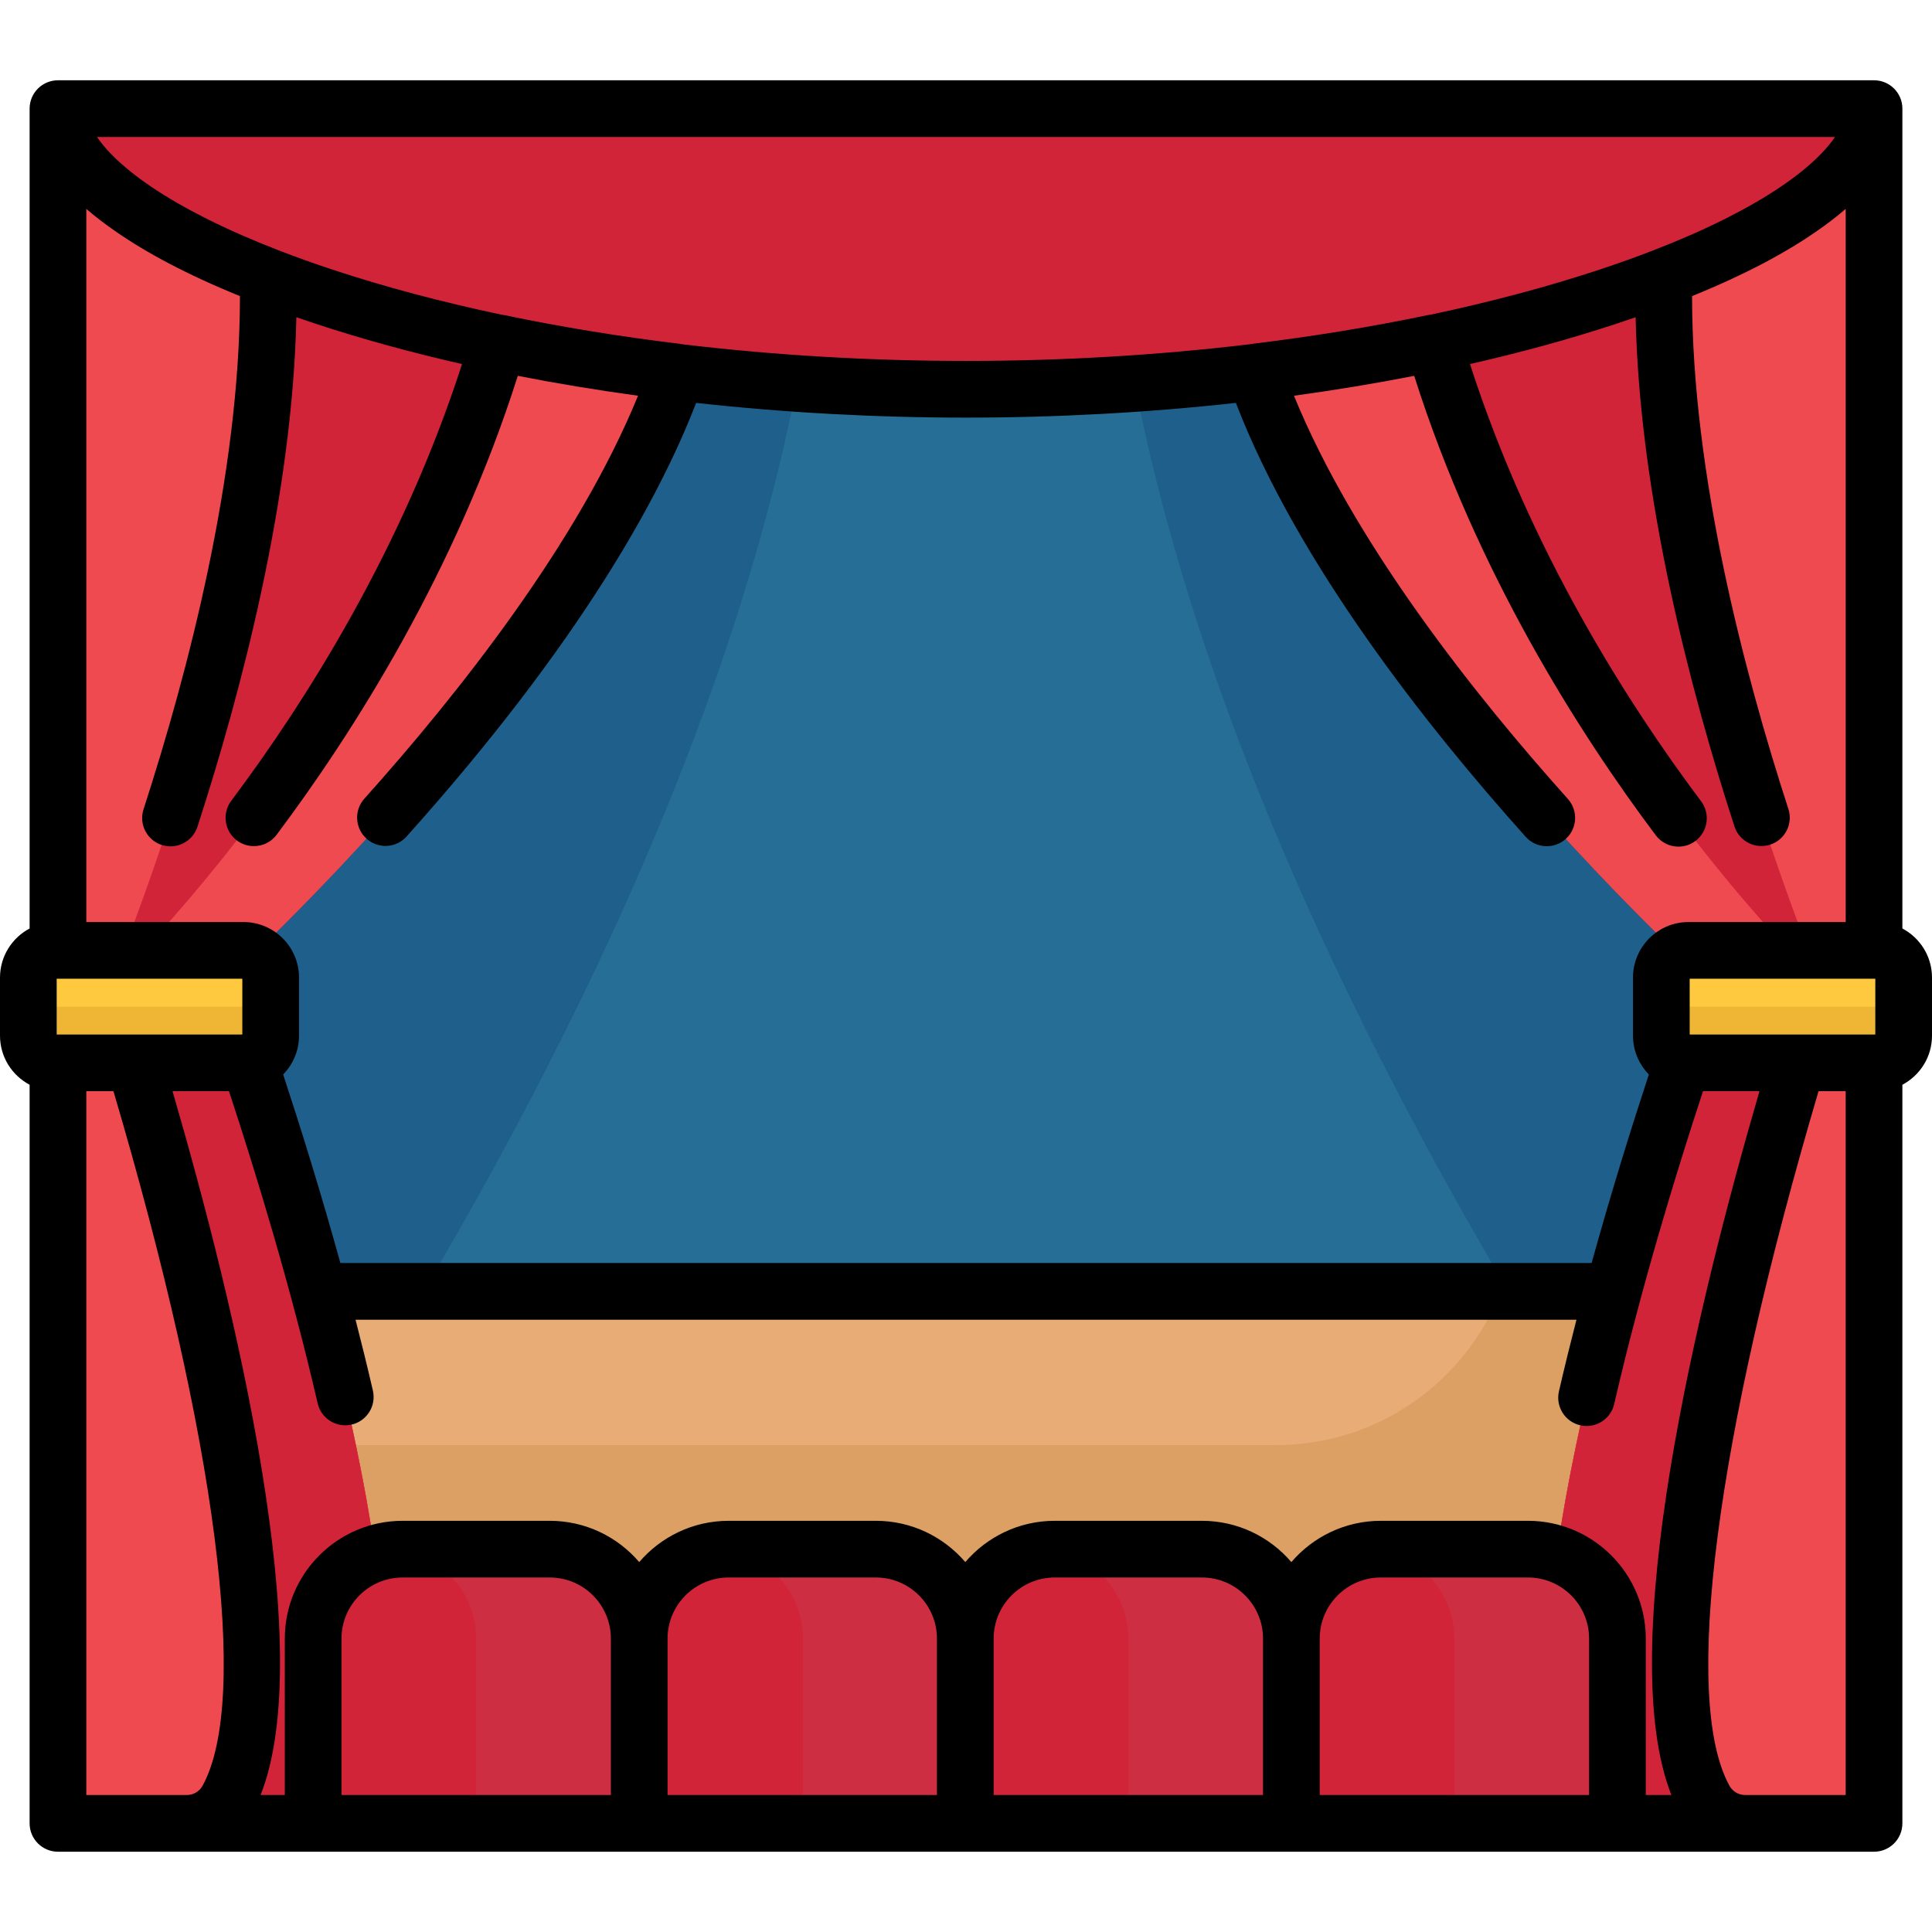 <?xml version="1.0" encoding="UTF-8"?> <!-- Generator: Adobe Illustrator 19.0.0, SVG Export Plug-In . SVG Version: 6.00 Build 0) --> <svg xmlns="http://www.w3.org/2000/svg" xmlns:xlink="http://www.w3.org/1999/xlink" id="Capa_1" x="0px" y="0px" viewBox="0 0 511.999 511.999" style="enable-background:new 0 0 511.999 511.999;" xml:space="preserve"> <rect x="15.36" y="28.786" style="fill:#1E608B;" width="481.28" height="454.43"></rect> <path style="fill:#266E96;" d="M293.284,28.786h-37.269h-0.053h-37.269c0,208.151-203.334,454.427-203.334,454.427h240.602h0.053 h240.602C496.618,483.212,293.284,236.937,293.284,28.786z"></path> <rect x="15.36" y="342.229" style="fill:#DDA064;" width="481.28" height="140.98"></rect> <path style="fill:#E8AD77;" d="M397.733,342.229H15.36v40.73h322.762C365.255,382.959,388.424,366.065,397.733,342.229z"></path> <path style="fill:#D12439;" d="M85.262,483.212H15.36V28.786h163.756c43.883,83.873-120.251,232.017-120.251,232.017 s62.497,170.076,37.163,216.075C93.871,480.795,89.736,483.212,85.262,483.212z"></path> <g> <path style="fill:#EF4A50;" d="M60.25,476.879c25.334-45.999-31.093-216.075-31.093-216.075S90.628,115.793,64.74,28.786H15.36 v454.427h34.123C53.958,483.212,58.093,480.795,60.25,476.879z"></path> <path style="fill:#EF4A50;" d="M179.117,28.786h-35.355C132.814,163.714,29.157,260.803,29.157,260.803 S85.584,430.88,60.25,476.879c-2.157,3.916-6.292,6.334-10.766,6.334h35.778c4.474,0,8.609-2.417,10.766-6.334 c25.334-45.999-37.163-216.075-37.163-216.075S222.999,112.659,179.117,28.786z"></path> </g> <path style="fill:#FEC93E;" d="M64.538,281.666H14.703c-3.972,0-7.192-3.22-7.192-7.192v-15.417c0-3.972,3.22-7.192,7.192-7.192 h49.835c3.972,0,7.192,3.22,7.192,7.192v15.417C71.73,278.446,68.51,281.666,64.538,281.666z"></path> <path style="fill:#D12439;" d="M426.738,483.212h69.901V28.786H332.883c-43.882,83.873,120.252,232.018,120.252,232.018 s-62.497,170.076-37.163,216.075C418.129,480.795,422.264,483.212,426.738,483.212z"></path> <g> <path style="fill:#EF4A50;" d="M451.75,476.879c-25.334-45.999,31.093-216.075,31.093-216.075s-61.471-145.01-35.583-232.018h49.38 v454.427h-34.123C458.042,483.212,453.907,480.795,451.75,476.879z"></path> <path style="fill:#EF4A50;" d="M332.883,28.786h35.355c10.948,134.928,114.604,232.018,114.604,232.018 S426.416,430.88,451.75,476.879c2.157,3.916,6.292,6.334,10.766,6.334h-35.778c-4.474,0-8.609-2.417-10.766-6.334 c-25.334-45.999,37.163-216.075,37.163-216.075S289.001,112.659,332.883,28.786z"></path> </g> <path style="fill:#FEC93E;" d="M447.462,281.666h49.835c3.972,0,7.192-3.22,7.192-7.192v-15.417c0-3.972-3.22-7.192-7.192-7.192 h-49.835c-3.972,0-7.192,3.22-7.192,7.192v15.417C440.27,278.446,443.49,281.666,447.462,281.666z"></path> <path style="fill:#EFB635;" d="M497.297,266.766h-49.835c-3.972,0-7.192-3.22-7.192-7.192v14.9c0,3.972,3.22,7.192,7.192,7.192 h49.835c3.972,0,7.192-3.22,7.192-7.192v-14.9C504.489,263.546,501.269,266.766,497.297,266.766z"></path> <path style="fill:#D12439;" d="M451.75,476.879c-19.86-36.059,10.522-148.359,24.581-195.213h-28.869 c-0.519,0-1.024-0.058-1.512-0.162c-15.646,46.756-49.861,159.274-29.978,195.375c2.157,3.916,6.292,6.334,10.767,6.334h35.778 C458.042,483.212,453.907,480.795,451.75,476.879z"></path> <path style="fill:#EFB635;" d="M64.538,266.766H14.703c-3.972,0-7.192-3.22-7.192-7.192v14.9c0,3.972,3.22,7.192,7.192,7.192h49.835 c3.972,0,7.192-3.22,7.192-7.192v-14.9C71.73,263.546,68.51,266.766,64.538,266.766z"></path> <g> <path style="fill:#D12439;" d="M64.538,281.666H35.669C49.728,328.519,80.11,440.82,60.25,476.879 c-2.157,3.916-6.292,6.334-10.766,6.334h35.778c4.474,0,8.609-2.417,10.766-6.334c19.883-36.101-14.332-148.619-29.978-195.375 C65.562,281.608,65.057,281.666,64.538,281.666z"></path> <path style="fill:#D12439;" d="M496.64,28.786c0,33.706-107.738,74.374-240.64,74.374S15.36,62.492,15.36,28.786H496.64z"></path> <path style="fill:#D12439;" d="M232.111,410.541h-39.009c-13.09,0-23.701,10.612-23.701,23.702v48.97h86.412v-48.97 C255.813,421.153,245.201,410.541,232.111,410.541z"></path> <path style="fill:#D12439;" d="M145.699,410.541H106.69c-13.09,0-23.701,10.612-23.701,23.702v48.97h86.412v-48.97 C169.401,421.153,158.789,410.541,145.699,410.541z"></path> </g> <g> <path style="fill:#CE2E41;" d="M145.699,410.541H106.69c-0.708,0-1.407,0.037-2.098,0.098 c12.106,1.063,21.603,11.222,21.603,23.604v48.97h43.206v-48.97C169.401,421.152,158.789,410.541,145.699,410.541z"></path> <path style="fill:#CE2E41;" d="M232.314,410.541h-39.009c-0.708,0-1.407,0.037-2.098,0.098 c12.106,1.063,21.603,11.222,21.603,23.604v48.97h43.206v-48.97C256.015,421.152,245.404,410.541,232.314,410.541z"></path> </g> <g> <path style="fill:#D12439;" d="M318.523,410.541h-39.009c-13.09,0-23.702,10.612-23.702,23.702v48.97h86.412v-48.97 C342.225,421.153,331.613,410.541,318.523,410.541z"></path> <path style="fill:#D12439;" d="M404.936,410.541h-39.009c-13.09,0-23.702,10.612-23.702,23.702v48.97h86.412v-48.97 C428.637,421.153,418.025,410.541,404.936,410.541z"></path> </g> <g> <path style="fill:#CE2E41;" d="M318.523,410.541h-39.009c-0.708,0-1.407,0.037-2.098,0.098 c12.106,1.063,21.603,11.222,21.603,23.604v48.97h43.206v-48.97C342.225,421.152,331.613,410.541,318.523,410.541z"></path> <path style="fill:#CE2E41;" d="M404.935,410.541h-39.009c-0.708,0-1.407,0.037-2.098,0.098 c12.106,1.063,21.603,11.222,21.603,23.604v48.97h43.206v-48.97C428.637,421.152,418.025,410.541,404.935,410.541z"></path> </g> <path d="M504.151,246.06V28.786c0-4.148-3.362-7.511-7.511-7.511H15.36c-4.149,0-7.511,3.363-7.511,7.511v217.275 C3.187,248.529,0,253.425,0,259.057v15.417c0,5.632,3.187,10.529,7.849,12.997v195.741c0,4.148,3.363,7.511,7.511,7.511h34.124 h33.505h2.273H169.4h86.413h86.412h84.513h1.898h33.879h34.124c4.149,0,7.511-3.363,7.511-7.511V287.471 c4.662-2.469,7.849-7.365,7.849-12.997v-15.417C512,253.425,508.813,248.529,504.151,246.06z M486.296,36.297 c-3.009,4.424-8.563,9.607-17.356,15.129c-0.108,0.068-0.218,0.135-0.326,0.203c-0.51,0.318-1.034,0.637-1.565,0.957 c-0.243,0.146-0.486,0.291-0.732,0.437c-0.404,0.24-0.819,0.48-1.236,0.721c-0.336,0.194-0.671,0.388-1.015,0.583 c-0.33,0.187-0.671,0.375-1.009,0.562c-0.42,0.233-0.835,0.466-1.266,0.7c-0.075,0.041-0.154,0.082-0.229,0.122 c-1.088,0.588-2.215,1.176-3.371,1.766c-0.311,0.159-0.616,0.317-0.933,0.475c-0.443,0.223-0.899,0.445-1.351,0.668 c-0.416,0.204-0.831,0.409-1.256,0.613c-0.406,0.196-0.818,0.391-1.231,0.587c-0.528,0.25-1.062,0.5-1.604,0.75 c-0.335,0.155-0.671,0.31-1.011,0.465c-0.739,0.337-1.491,0.674-2.255,1.011c-0.166,0.074-0.329,0.147-0.497,0.221 c-3.071,1.346-6.338,2.696-9.816,4.045c-0.001,0-0.001,0.001-0.002,0.001c-4.496,1.744-9.297,3.47-14.431,5.166 c-13.896,4.589-28.874,8.565-44.639,11.9c-0.25,0.027-0.5,0.064-0.751,0.117c-14.958,3.13-30.702,5.703-46.793,7.649 c-0.203,0.025-0.402,0.067-0.602,0.107c-24.224,2.889-49.495,4.397-75.019,4.397s-50.796-1.508-75.02-4.396 c-0.199-0.041-0.397-0.083-0.6-0.107c-16.098-1.947-31.841-4.52-46.793-7.649c-0.251-0.053-0.501-0.09-0.751-0.117 c-15.765-3.335-30.743-7.311-44.639-11.9c-5.134-1.695-9.936-3.422-14.431-5.166c-0.001,0-0.002-0.001-0.002-0.001 c-3.477-1.348-6.744-2.698-9.814-4.044c-0.169-0.074-0.334-0.149-0.502-0.223c-0.763-0.337-1.513-0.673-2.251-1.009 c-0.34-0.155-0.676-0.31-1.011-0.465c-0.542-0.25-1.076-0.501-1.604-0.75c-0.413-0.196-0.825-0.391-1.231-0.587 c-0.425-0.205-0.84-0.409-1.256-0.613c-0.453-0.223-0.908-0.445-1.351-0.668c-0.316-0.159-0.622-0.317-0.933-0.475 c-1.144-0.583-2.26-1.166-3.338-1.748c-0.087-0.047-0.178-0.094-0.264-0.141c-0.429-0.232-0.842-0.464-1.26-0.697 c-0.339-0.188-0.682-0.377-1.013-0.565c-0.344-0.195-0.679-0.389-1.015-0.583c-0.417-0.241-0.831-0.481-1.236-0.721 c-0.247-0.146-0.49-0.292-0.732-0.437c-0.532-0.32-1.055-0.639-1.565-0.957c-0.109-0.068-0.218-0.135-0.326-0.203 c-8.793-5.523-14.347-10.706-17.356-15.129h460.59V36.297z M22.871,55.361c2.314,2.003,4.969,4.043,7.978,6.109 c7.981,5.522,18.618,11.266,32.739,17.002c-0.011,47.187-13.773,99.697-25.55,135.99c-1.28,3.946,0.88,8.183,4.827,9.463 c3.94,1.278,8.181-0.881,9.463-4.826c11.656-35.921,25.19-87.393,26.213-135.029c1.615,0.559,3.257,1.118,4.945,1.675 c12.247,4.044,25.292,7.63,38.954,10.734c-15.875,49.256-41.758,89.864-61.157,115.738c-2.488,3.319-1.815,8.027,1.504,10.515 c1.351,1.013,2.932,1.502,4.5,1.502c2.284,0,4.54-1.038,6.016-3.006c20.292-27.065,47.451-69.724,63.92-121.627 c10.345,2.026,20.99,3.785,31.861,5.27c-15.911,38.982-47.741,79.134-72.526,106.783c-2.769,3.089-2.51,7.838,0.58,10.607 c3.09,2.77,7.838,2.509,10.607-0.579c46.213-51.553,67.202-90.191,76.735-114.913c23.207,2.566,47.263,3.902,71.519,3.902 c24.258,0,48.315-1.336,71.523-3.902c16.241,42.241,50.401,85.548,76.796,114.987c2.768,3.088,7.517,3.347,10.607,0.578 c3.089-2.769,3.348-7.518,0.578-10.607c-24.808-27.668-56.669-67.852-72.589-106.855c10.872-1.484,21.516-3.243,31.861-5.27 c16.489,51.965,43.693,94.667,64.02,121.759c1.476,1.967,3.73,3.004,6.014,3.004c1.569,0,3.151-0.49,4.502-1.504 c3.318-2.49,3.99-7.198,1.5-10.516c-19.433-25.9-45.359-66.551-61.253-115.867c13.661-3.104,26.707-6.69,38.954-10.734 c1.688-0.557,3.33-1.116,4.945-1.675c1.023,47.611,14.543,99.05,26.187,134.947c1.28,3.947,5.517,6.105,9.463,4.828 c3.945-1.28,6.107-5.517,4.827-9.463c-11.765-36.27-25.512-88.746-25.523-135.91c14.121-5.736,24.758-11.48,32.739-17.002 c3.009-2.066,5.665-4.105,7.978-6.109v188.993h-41.666c-8.107,0-14.703,6.596-14.703,14.703v15.417 c0,3.995,1.607,7.618,4.202,10.271c-4.548,13.824-9.97,31.176-15.167,49.972H90.207c-5.198-18.796-10.621-36.151-15.168-49.972 c2.595-2.653,4.202-6.276,4.202-10.271v-15.417c0-8.107-6.596-14.703-14.703-14.703H22.871V55.361z M15.023,274.154v-14.777h49.195 v14.777H35.669H15.36H15.023z M53.671,473.255c-0.831,1.509-2.435,2.446-4.187,2.446H22.871V289.177h7.196 C57.425,381.8,66.255,450.404,53.671,473.255z M161.889,475.701H90.5v-41.459c0-8.927,7.263-16.19,16.19-16.19h39.01 c8.927,0,16.189,7.263,16.189,16.19L161.889,475.701L161.889,475.701z M248.302,475.701h-71.39v-41.459 c0-8.927,7.263-16.19,16.19-16.19h39.009c8.928,0,16.19,7.263,16.19,16.19L248.302,475.701L248.302,475.701z M334.714,475.701 h-71.389v-41.459c0-8.927,7.263-16.19,16.189-16.19h39.009c8.928,0,16.19,7.263,16.19,16.19v41.459H334.714z M421.125,475.701 h-71.389v-41.459c0-8.927,7.263-16.19,16.19-16.19h39.009c8.927,0,16.19,7.263,16.19,16.19V475.701z M436.148,475.701v-41.459 c0-17.211-14.002-31.213-31.212-31.213h-39.009c-9.476,0-17.972,4.25-23.702,10.938c-5.729-6.688-14.226-10.938-23.702-10.938 h-39.009c-9.475,0-17.972,4.25-23.701,10.937c-5.729-6.687-14.226-10.937-23.702-10.937h-39.009c-9.475,0-17.972,4.25-23.702,10.937 c-5.729-6.687-14.226-10.937-23.701-10.937H106.69c-17.211,0-31.213,14.002-31.213,31.213v41.459H69.06 c15.224-38.477-6.53-128.824-23.338-186.524h14.961c7.097,21.554,16.385,51.904,23.501,82.723c0.933,4.042,4.966,6.562,9.009,5.629 c4.042-0.933,6.562-4.966,5.629-9.009c-1.456-6.305-3-12.587-4.597-18.78h323.552c-1.613,6.253-3.172,12.598-4.64,18.966 c-0.932,4.042,1.589,8.075,5.632,9.007c0.568,0.131,1.135,0.194,1.695,0.194c3.419,0,6.511-2.35,7.313-5.825 c7.123-30.887,16.43-61.306,23.542-82.906h14.961c-16.808,57.7-38.562,148.047-23.338,186.524h-6.794V475.701z M489.129,475.701 h-26.612c-1.752,0-3.356-0.937-4.187-2.446c-12.584-22.85-3.754-91.455,23.603-184.078h7.196V475.701z M496.977,274.154h-0.337 h-20.309h-28.549v-14.777h49.195V274.154z"></path> <g> </g> <g> </g> <g> </g> <g> </g> <g> </g> <g> </g> <g> </g> <g> </g> <g> </g> <g> </g> <g> </g> <g> </g> <g> </g> <g> </g> <g> </g> </svg> 